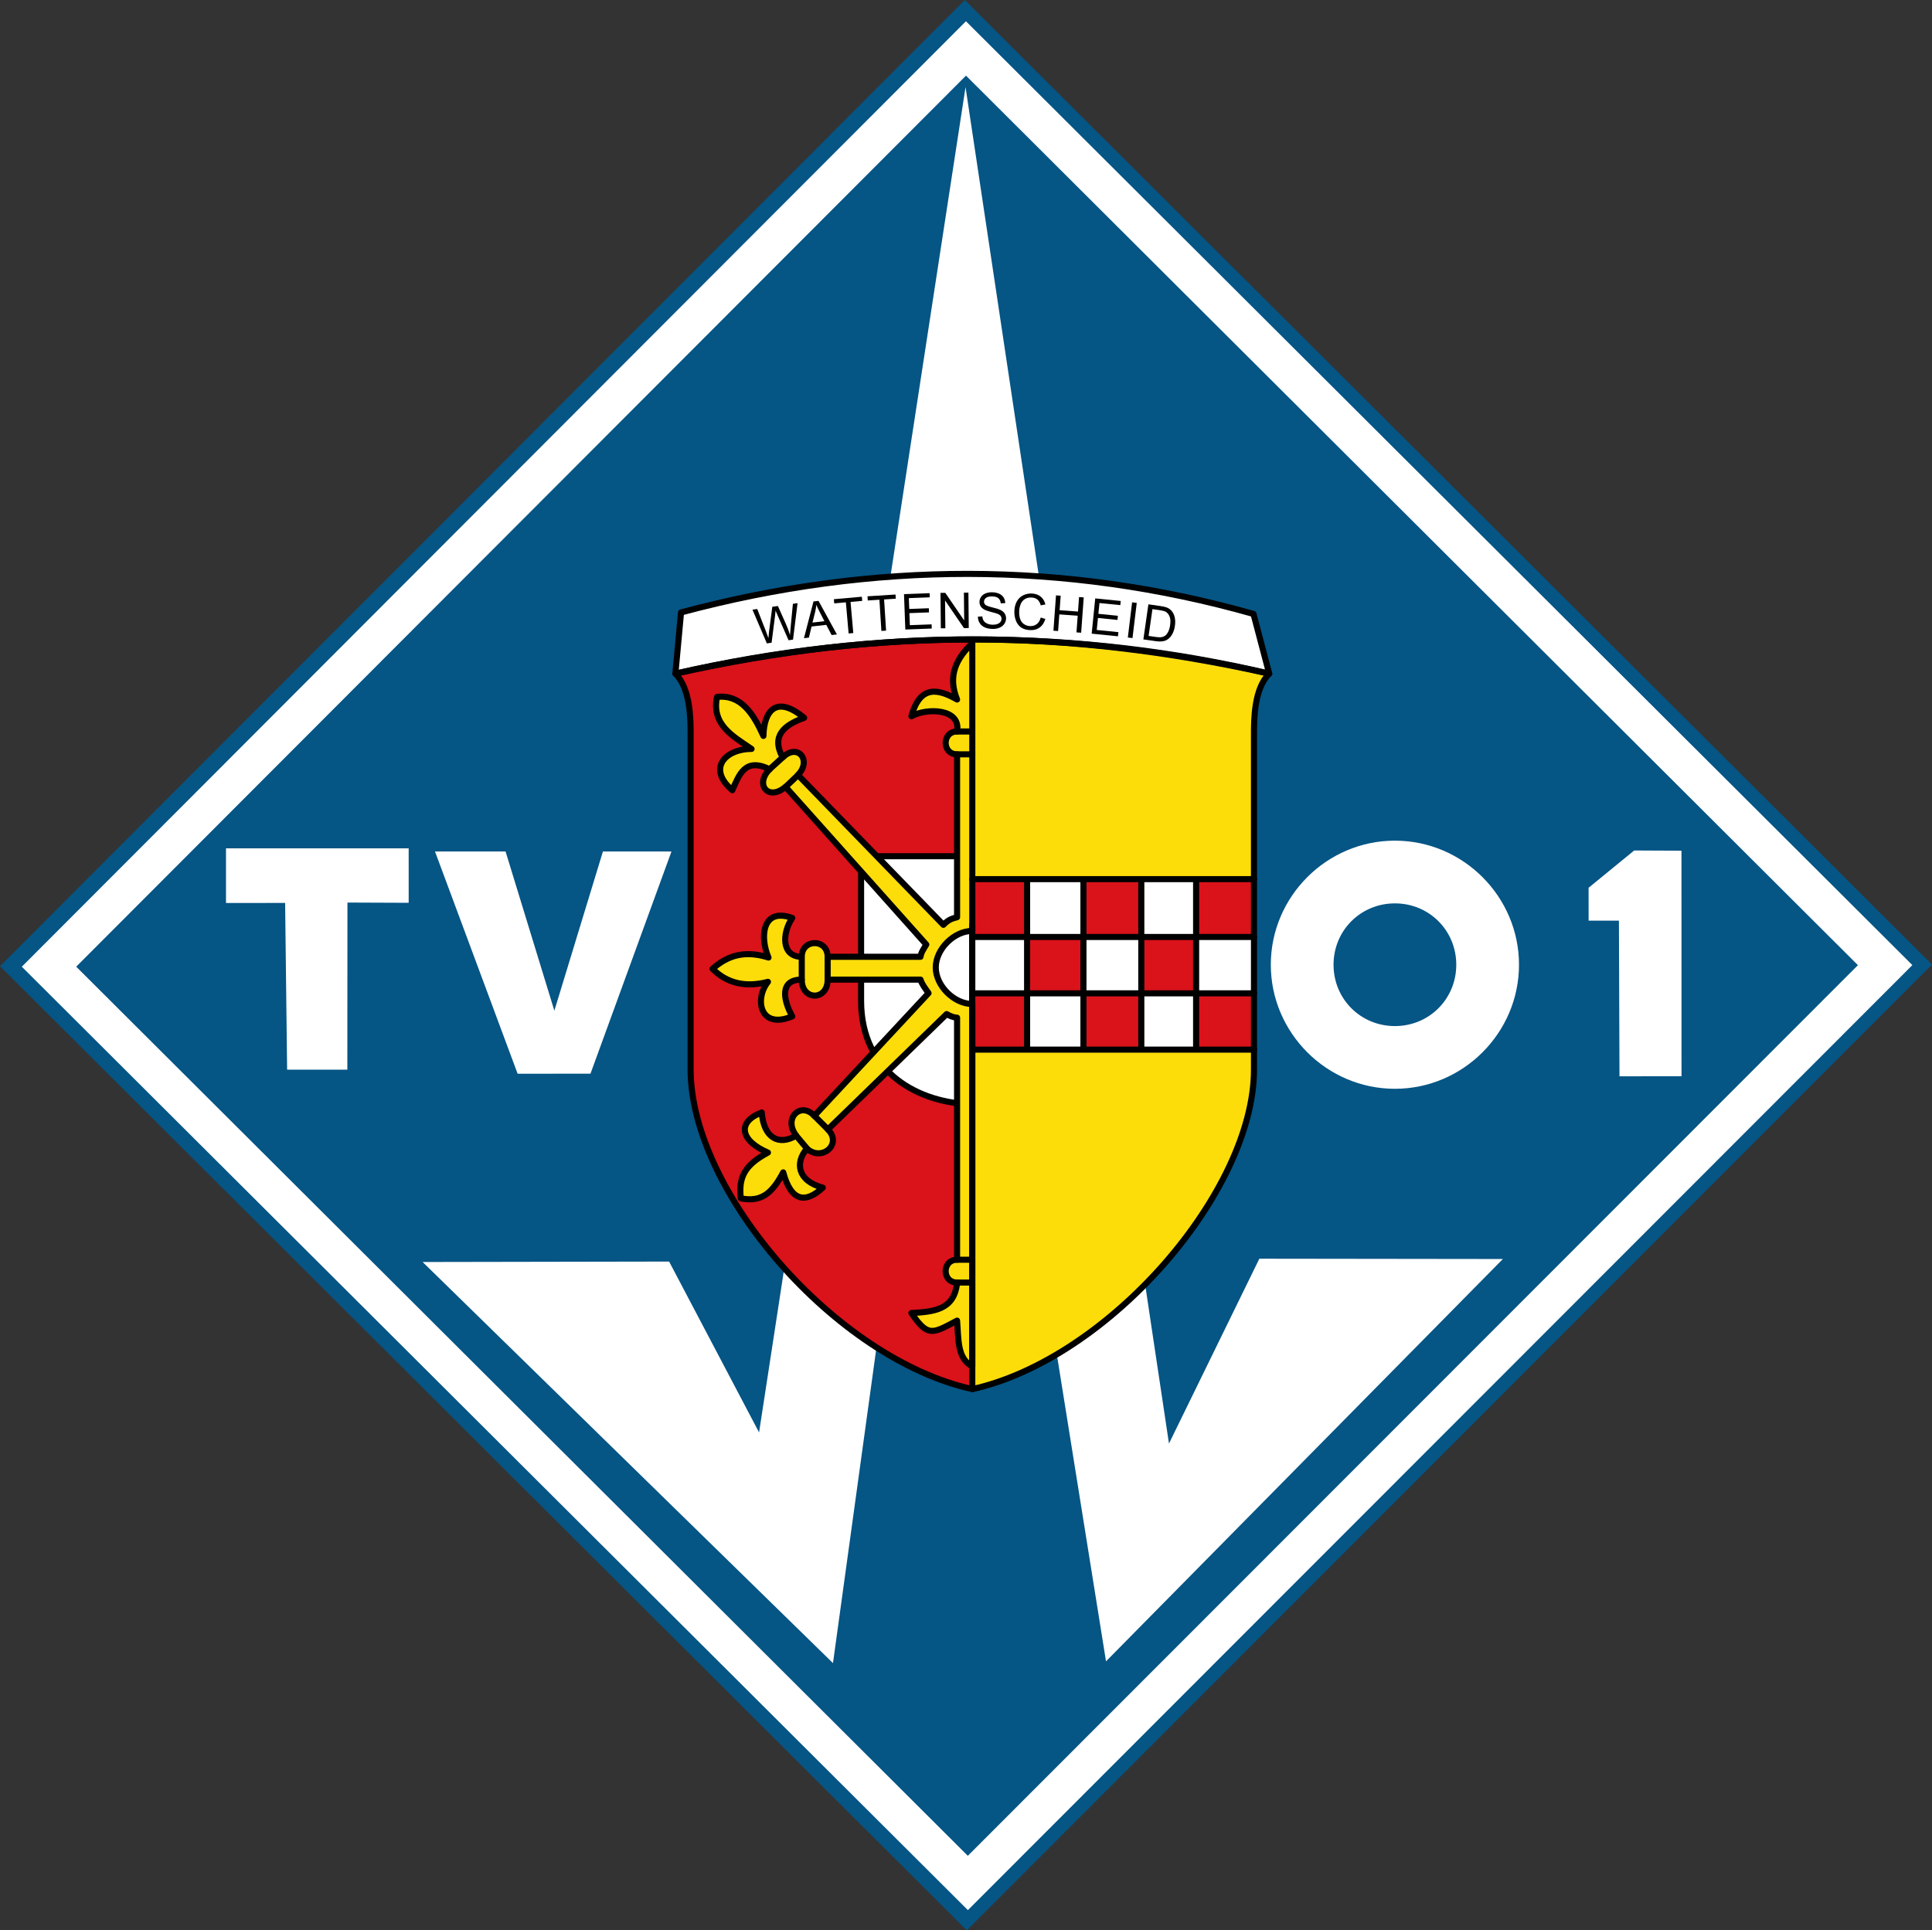 <?xml version="1.0" encoding="UTF-8"?>
<!-- Created with Inkscape (http://www.inkscape.org/) -->
<svg width="400" height="399.75" version="1.1" viewBox="0 0 400 399.75" xml:space="preserve" xmlns="http://www.w3.org/2000/svg"><rect x="0" y="0" width="400" height="399.75" fill="#333333" stroke="none"/><g transform="translate(758.14 276.38)"><path d="m-558.38-276.38-199.76 200.09 200.17 199.66 199.83-200z" color="#000000" fill="#055585" stroke-width=".603" style="-inkscape-stroke:none"/><g transform="matrix(.59 0 0 .59 -310.57 -113.22)"><path d="m-741.39 62.765 322.43 321.61 321.89-322.15-322.55-321.76z" color="#000000" fill-opacity="0" stroke-width="13.5" style="-inkscape-stroke:none"/><path d="m-419.63-269.08-331.31 331.85 331.99 331.14 331.43-331.7zm0.019 19.088 312.99 312.22-312.35 312.61-312.88-312.08z" color="#000000" fill="#fff" style="-inkscape-stroke:none"/></g><path d="m-670.64-15.034 84.959 83.065 26.158-189.92 30.372 189.55 82.169-83.315-50.424-0.064-18.71 38.276-42.119-280.9-42.748 278.6-18.622-35.383z" fill="#fff"/><path d="m-618.31-136.88c67.152-15.936 122.9 0 122.9 0" fill="none"/><g transform="matrix(.323 0 0 .323 -622.14 -153.59)"><path d="m392.36 51.731c-58.539-14.635-131.71-24.391-190.25-24.391v482.94c87.808-19.513 180.49-126.83 180.49-204.89v-214.64c0-9.757 0-29.269 9.757-39.026z" fill="#fcdd09" stroke-width=".976"/><path d="m11.861 51.731c58.539-14.635 131.71-24.391 190.25-24.391v482.94c-87.808-19.513-180.49-126.83-180.49-204.89v-214.64c0-9.757 0-29.269-9.757-39.026z" fill="#da121a" stroke-width=".976"/><path d="m130.89 168.81h71.222v159.03c-33.561-0.655-71.222-19.718-71.222-66.344v-92.686z" fill="#fff" stroke="#000" stroke-linecap="round" stroke-linejoin="round" stroke-width="3.903"/><path d="m202.11 183.44h180.49v109.12h-180.49z" fill="#da121a" stroke-width=".976"/><g transform="matrix(.976 0 0 .976 6.983 8.803)" fill="#fff"><path d="m236.4 179.8h37v37h-37z"/><path d="m5 44c135-30 255-30 390 0l-10.331-39.208c-123.68-35.101-250.13-34.769-375.96-0.994z" stroke="#000" stroke-linejoin="round" stroke-width="4"/><path d="m310.4 179.8h37v37h-37z"/><path d="m199.4 216.8h37v37h-37z"/><path d="m273.4 216.8h37v37h-37z"/><path d="m347.4 216.8h37v37h-37z"/><path d="m236.5 253.8h37v37h-37z"/><path d="m310.5 253.8h37v37h-37z"/></g><g transform="matrix(.976 0 0 .976 6.983 8.803)" fill="none"><path d="m200 261v-48" stroke="#00fb00"/><path d="m395 44c-10 10-10 30-10 40v220c0 80-95 190-185 210-90-20-185-130-185-210v-220c0-10 0-30-10-40 133.52-30.711 266.01-29.17 390 0z" stroke="#000" stroke-linecap="round" stroke-linejoin="round" stroke-width="4"/></g><g transform="matrix(.976 0 0 .976 6.983 8.803)" stroke="#000" stroke-linecap="round" stroke-linejoin="round" stroke-width="4"><path d="m181 209c3-3 5-4 9-5v-107c-10 0-10-15 0-15 2.71-15.296-20-15.6-30-10 5.809-21.347 18.315-17.612 30-11-6.4-15.769-0.341-27.14 10-37v189c-12 0-24 12-24 24s12 24 24 24v238c-10-5-9-17.924-10-30-15.943 8.375-19.06 11.26-30-5 14.243-0.792 28.338-1.789 30-20-10 0-10-15 0-15v-159c-2.452-0.126-4.932-1.226-6.855-2.369l-77.99 75.76c9.737 9.838-4.136 21.302-13.741 12.627-7.916 9-6.399 21.238 10.399 25.625-10.913 10.123-20.638 9.847-25.997-10.03-7.348 13.813-14.351 19.719-27.853 17.08-1.526-13.629 2.252-21.756 17.826-30.08-18.233-7.77-20.592-20.08-4.085-26.368 1.351 17.16 11.493 21.911 22.654 15.227-8.773-11.489 3.067-22.597 11.884-12.998l75.02-80.59c-2.151-3.137-4.393-5.853-5.261-8.889h-61c0 14-17 14-17 0-14.577-0.085-12.357 13.179-6.242 24.12-21.373 8.988-24.939-11.401-15.969-22.654-14.81 3.847-26.91 0.923-36.4-8.542 9.761-8.713 21.09-12.379 36.767-7.428-5.525-12.5-4.803-33.25 15.598-25.997-6.739 9.918-7.305 25.552 6.242 25.504 0-12 17-12 17 0h61c0.319-2.756 1.991-5.05 3.775-8.05l-92.47-103.61c-11.142 9.699-20.464-1.478-10.399-11.513-16.07-7.924-19.979 3.4-24.511 13.741-16.644-14.11-4.825-27.08 12.627-27.11-12.458-8.503-26.464-16.1-22.654-34.17 15.576-1.706 23.687 10.689 30.453 25.625 0.344-16.651 8.649-27.07 26.739-11.884-12.764 4.58-21.936 11.613-14.11 25.997 10.177-9.73 19.26 2.219 10.03 11.513z" fill="#fcdd09"/><path d="m190 97h10m-10-15h10m-122.15 35.966 7.4-7.083m-18.65-3.824 9.814-8.94m28.584 132.88v13m-17-13v14m7.859 89.06 10.09 10.09m84.05 84.85h10m-10 15h10m-115.64-96.46 7.772 9.257m107.86-147.8v305m147-334v110m-36-110v110m-38-110v110m-37-110v110m-36 1h185m-185-37h185m-185-37h185m-185-38h185" fill="none"/></g></g><g fill="#fff"><path d="m-711.35-100.7 3.8e-4 11.321 12.241-0.014 0.413 34.526 12.468 7.09e-4 0.022-34.606 12.678 0.052-2e-3 -11.282z"/><path d="m-668.08-100.05 17.108 46.026 15.083-0.009 16.768-46.011-14.19-5e-3 -10.055 32.972-10.103-32.971z"/><path d="m-429.24-92.535 6e-3 6.808h6.274l0.118 32.237 12.843-0.013-0.011-46.706-9.789-0.045z"/><path d="m-469.34-102.29c-14.113 0-25.693 11.58-25.693 25.693 0 14.113 11.58 25.693 25.693 25.693 14.113 0 25.693-11.58 25.693-25.693 0-14.113-11.58-25.693-25.693-25.693zm0 12.988c7.094 0 12.705 5.611 12.705 12.705s-5.611 12.705-12.705 12.705c-7.094 0-12.705-5.611-12.705-12.705s5.611-12.705 12.705-12.705z" color="#000000" stroke-width=".59" style="-inkscape-stroke:none"/></g><g transform="matrix(.59 0 0 .59 -311.75 -115.58)" stroke-width=".434" aria-label="WATTENSCHEID"><path d="m-487.49-46.712-5.051-11.833 1.671-0.242 3.042 7.796q0.486 1.224 0.886 2.443 0.184-2.041 0.224-2.355l1.136-8.65 1.964-0.285 2.667 5.973q0.999 2.221 1.589 4.218 0.066-1.201 0.224-2.767l0.784-8.188 1.637-0.237-1.589 12.796-1.57 0.228-3.954-9q-0.498-1.128-0.596-1.388-0.07 0.876-0.151 1.496l-1.25 9.755z"/><path d="m-474.47-48.543 3.342-12.895 1.762-0.2 6.46 11.782-1.863 0.211-1.866-3.579-5.167 0.587-0.932 3.896zm2.989-5.479 4.189-0.476-1.678-3.276q-0.767-1.492-1.167-2.463-0.101 1.215-0.398 2.436z"/><path d="m-458.8-50.199-0.966-10.925-4.081 0.361-0.129-1.462 9.818-0.868 0.129 1.462-4.098 0.362 0.966 10.925z"/><path d="m-447.3-51.091-0.693-10.946-4.089 0.259-0.093-1.464 9.837-0.622 0.093 1.464-4.106 0.26 0.693 10.946z"/><path d="m-438.9-51.581-0.466-12.426 8.985-0.337 0.055 1.466-7.341 0.275 0.143 3.806 6.874-0.258 0.055 1.458-6.874 0.258 0.159 4.23 7.629-0.286 0.055 1.466z"/><path d="m-426.44-52.005-0.124-12.435 1.688-0.017 6.629 9.698-0.097-9.763 1.578-0.016 0.124 12.435-1.688 0.017-6.629-9.706 0.098 9.771z"/><path d="m-413.44-56.088 1.554-0.109q0.094 0.935 0.482 1.544 0.397 0.601 1.238 0.989 0.842 0.379 1.902 0.398 0.941 0.016 1.667-0.251 0.726-0.267 1.082-0.745 0.365-0.486 0.375-1.062 0.01-0.585-0.322-1.024-0.332-0.447-1.107-0.757-0.497-0.204-2.203-0.641-1.706-0.445-2.387-0.822-0.882-0.482-1.312-1.177-0.42-0.703-0.406-1.56 0.016-0.941 0.565-1.746 0.549-0.813 1.582-1.22 1.034-0.406 2.289-0.385 1.382 0.024 2.426 0.492 1.052 0.459 1.606 1.334 0.553 0.875 0.577 1.97l-1.58 0.091q-0.107-1.181-0.834-1.796-0.719-0.615-2.152-0.64-1.493-0.026-2.189 0.513-0.688 0.531-0.701 1.303-0.012 0.67 0.464 1.111 0.467 0.441 2.461 0.933 2.002 0.484 2.743 0.837 1.077 0.519 1.581 1.3 0.504 0.772 0.487 1.773-0.017 0.992-0.601 1.865-0.583 0.864-1.661 1.337-1.069 0.465-2.4 0.442-1.688-0.029-2.824-0.541-1.128-0.512-1.764-1.507-0.627-1.004-0.64-2.251z"/><path d="m-391.38-55.785 1.625 0.489q-0.607 2.002-2.002 3.01-1.386 1-3.327 0.913-2.008-0.09-3.235-0.959-1.218-0.878-1.809-2.458-0.583-1.58-0.504-3.359 0.086-1.94 0.888-3.348 0.81-1.416 2.208-2.101 1.406-0.693 3.05-0.62 1.864 0.083 3.093 1.089 1.229 1.006 1.652 2.748l-1.635 0.309q-0.372-1.375-1.166-2.03t-2.04-0.711q-1.432-0.064-2.429 0.579-0.988 0.644-1.43 1.787-0.441 1.135-0.496 2.364-0.071 1.585 0.334 2.791 0.414 1.199 1.362 1.827 0.948 0.628 2.084 0.679 1.381 0.062 2.374-0.692 0.993-0.754 1.402-2.306z"/><path d="m-386.93-51.17 0.906-12.402 1.641 0.12-0.372 5.093 6.446 0.471 0.372-5.093 1.641 0.12-0.906 12.402-1.641-0.12 0.427-5.846-6.446-0.471-0.427 5.846z"/><path d="m-373.51-50.132 1.25-12.372 8.946 0.904-0.148 1.46-7.309-0.738-0.383 3.789 6.844 0.692-0.147 1.452-6.844-0.692-0.426 4.211 7.596 0.767-0.148 1.46z"/><path d="m-360.82-48.775 1.497-12.345 1.634 0.198-1.497 12.345z"/><path d="m-355.37-48.118 1.766-12.309 4.24 0.608q1.436 0.206 2.166 0.491 1.023 0.395 1.679 1.141 0.856 0.963 1.15 2.316 0.304 1.346 0.068 2.992-0.201 1.402-0.684 2.438-0.483 1.036-1.097 1.676-0.613 0.632-1.285 0.955-0.662 0.316-1.557 0.402-0.887 0.087-2.003-0.073zm1.837-1.219 2.628 0.377q1.218 0.175 1.938 0.047 0.729-0.127 1.2-0.479 0.662-0.496 1.121-1.425 0.468-0.935 0.668-2.329 0.277-1.931-0.213-3.055-0.48-1.131-1.337-1.614-0.619-0.346-2.071-0.554l-2.586-0.371z"/></g></g></svg>
